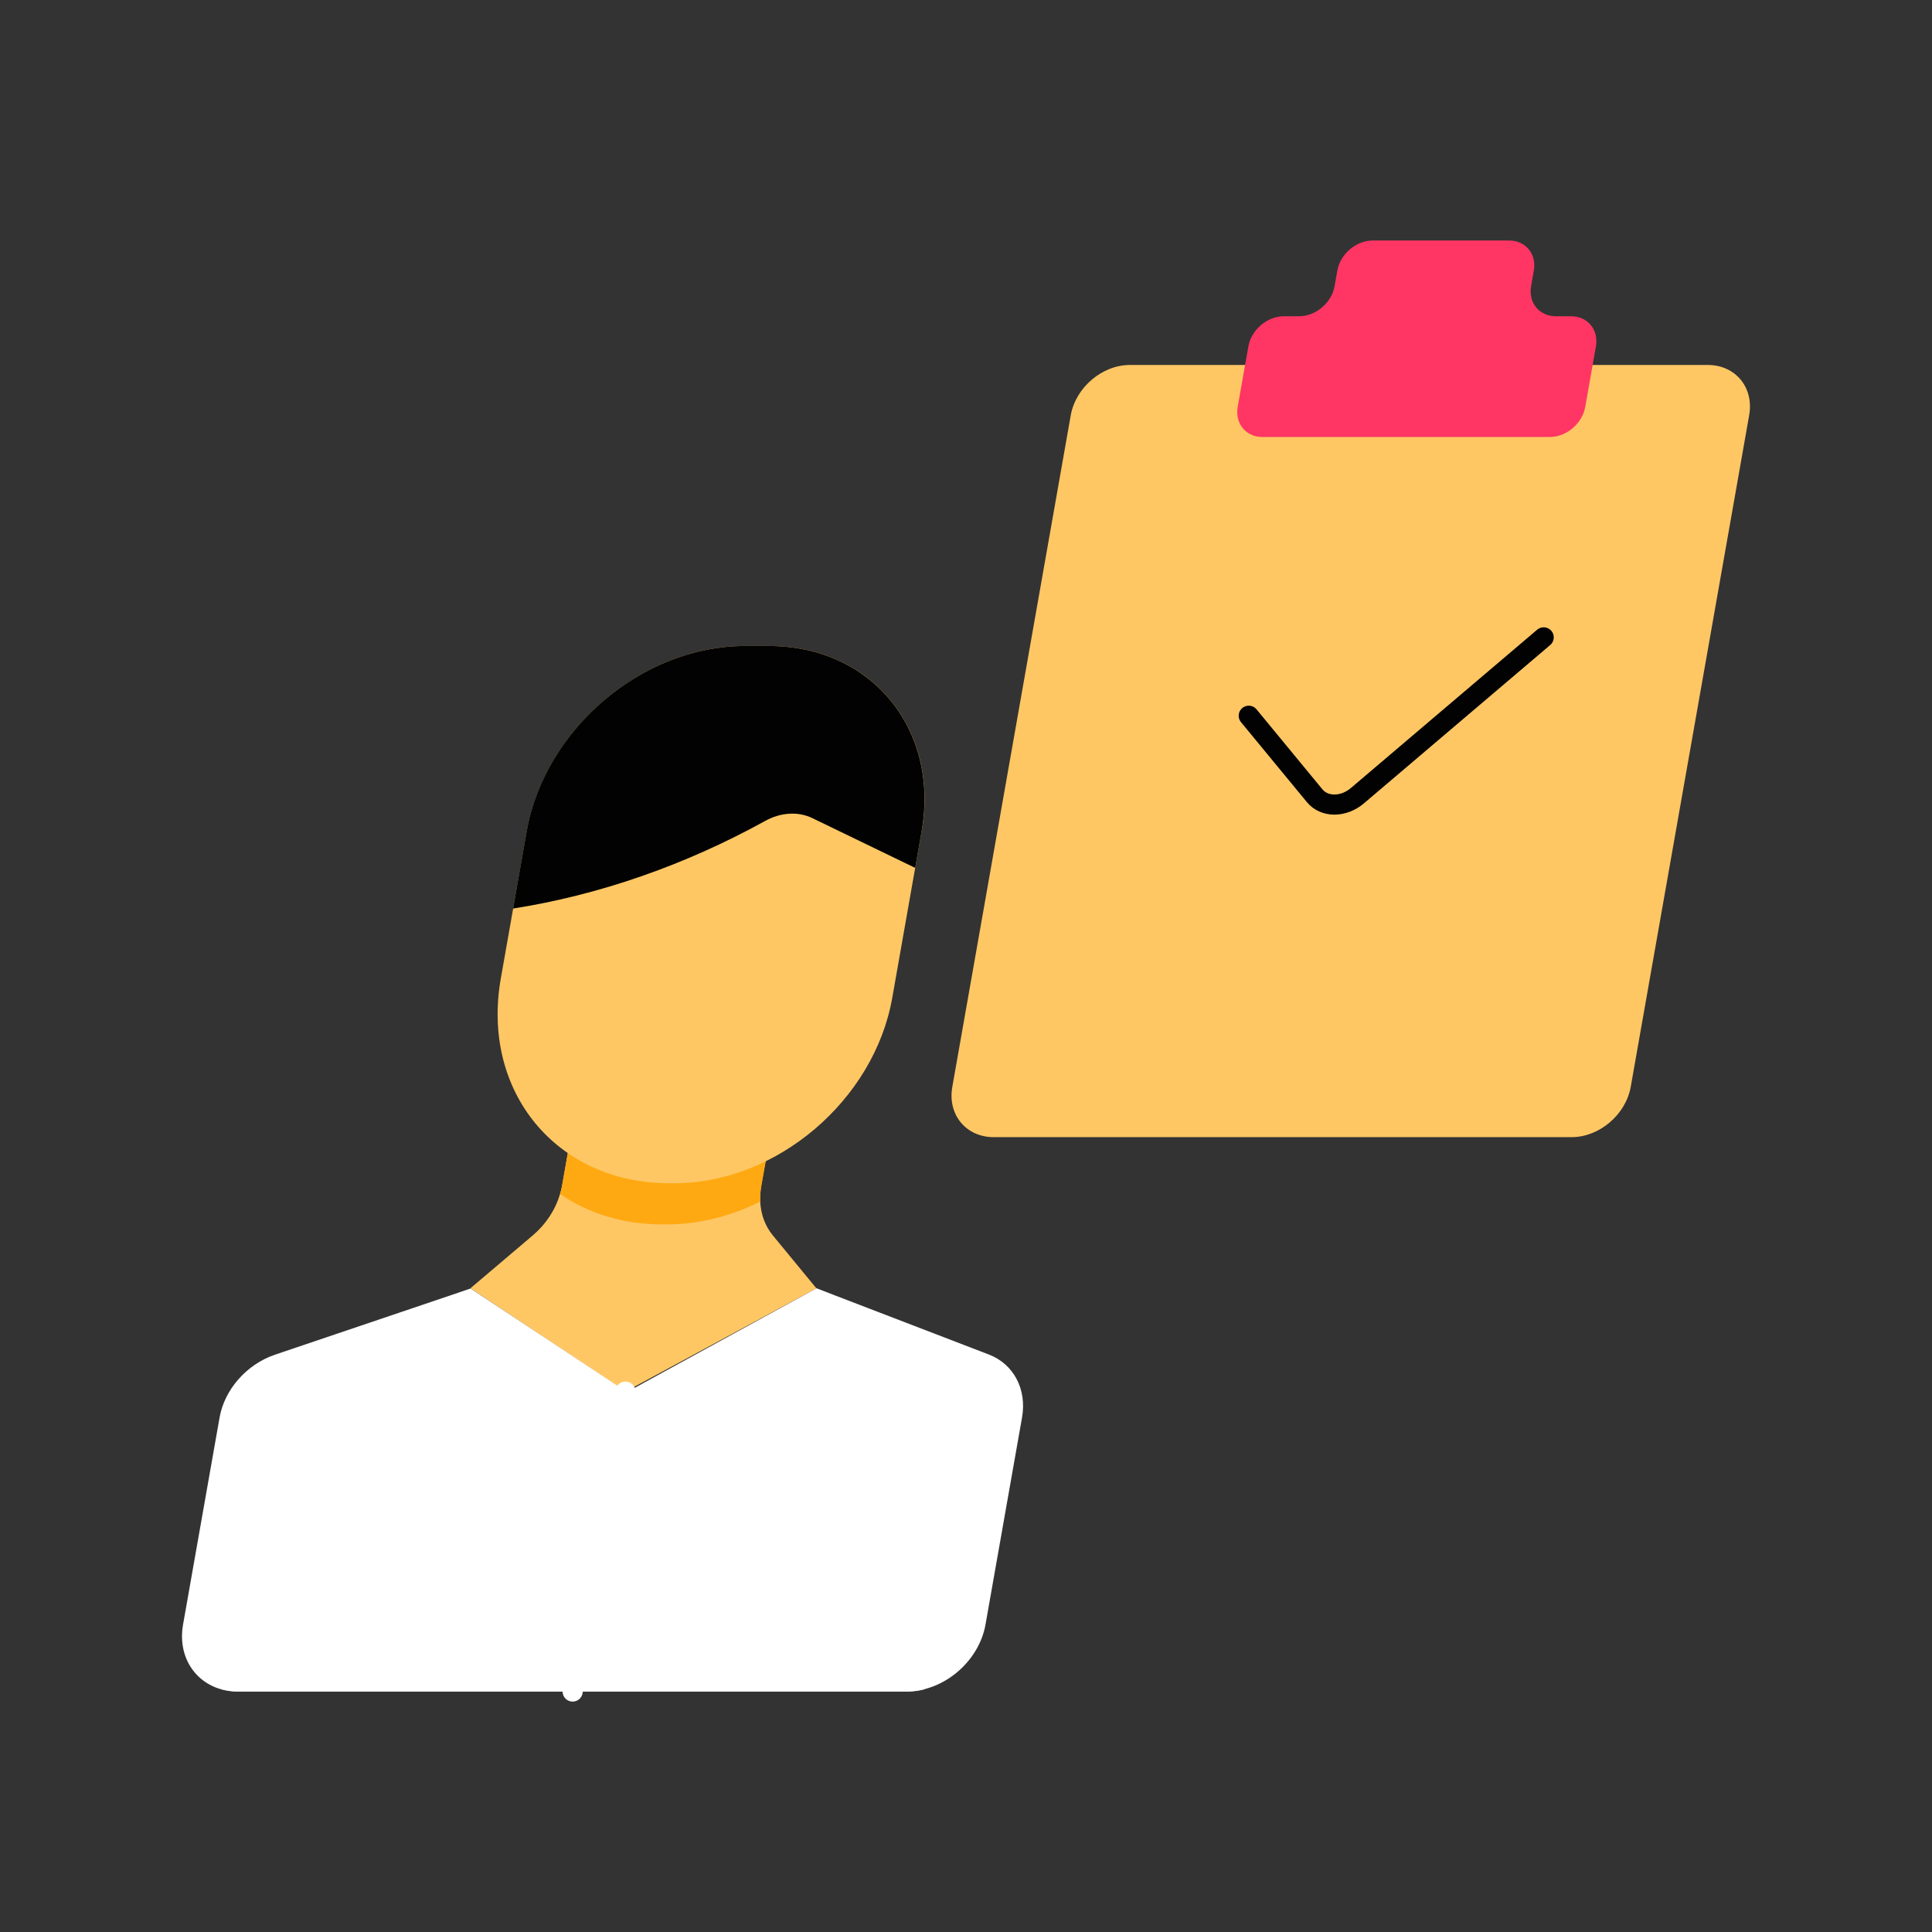 <!--?xml version="1.0" encoding="UTF-8"?--><svg id="Layer_1" xmlns="http://www.w3.org/2000/svg" viewBox="0 0 192 192"><rect x="0" y="0" width="192" height="192" fill="#333333" stroke="none"/><defs><style>.cls-1{stroke:#fff;}.cls-1,.cls-2{fill:none;stroke-linecap:round;stroke-linejoin:round;stroke-width:2.00px;}.cls-3{fill:#ffc764;}.cls-4{fill:#020202;}.cls-5{fill:#FFFFFF;}.cls-6{fill:#ff3564;}.cls-2{stroke:#020202;}.cls-7{fill:#ffa912;}</style></defs><path class="cls-3" d="M158.27,36.27h11.44c2.76,0,4.61,2.24,4.12,5l-11.77,66.74c-.49,2.76-3.12,5-5.88,5h-57.42c-2.76,0-4.61-2.24-4.12-5l11.77-66.74c.49-2.76,3.12-5,5.88-5h11.44"></path><path class="cls-6" d="M158.6,34.43l-1.06,6c-.29,1.66-1.87,3-3.53,3h-28.54c-1.66,0-2.76-1.34-2.47-3l1.06-6c.29-1.66,1.87-3,3.53-3h1.51c1.66,0,3.24-1.34,3.53-3l.27-1.53c.29-1.66,1.87-3,3.53-3h13.53c1.66,0,2.76,1.34,2.47,3l-.27,1.53c-.29,1.66.81,3,2.47,3h1.5c1.66,0,2.76,1.34,2.47,3Z"></path><path class="cls-2" d="M124.1,71.13l6.55,7.95c.96,1.17,2.86,1.17,4.24,0l18.52-15.74"></path><path class="cls-3" d="M81.15,128.04l-.1.04-18.89,10.21-15.41-10.26,6.2-5.26c1.31-1.11,2.26-2.57,2.7-4.11.09-.27.15-.54.2-.8l.69-3.92,19.68.7-.57,3.22c-.09.52-.13,1.04-.1,1.55.06,1.27.49,2.44,1.25,3.36l4.33,5.26h.01Z"></path><path class="cls-5" d="M91.92,167.87c-.59.16-1.2.24-1.8.24H23.67c-3.67,0-6.12-2.97-5.48-6.65l3.63-20.58c.49-2.8,2.7-5.3,5.5-6.25l17.36-5.87,2.08-.71,22.01,14.57,23.15,25.26Z"></path><path class="cls-5" d="M81.16,128.03l1.83.71,15.28,5.87c2.47.95,3.79,3.45,3.3,6.25l-3.63,20.58c-.65,3.68-4.15,6.65-7.82,6.65H23.67c-.61,0-1.19-.08-1.72-.24l37.47-27.93,21.74-11.9Z"></path><path class="cls-7" d="M75.56,119.41c-2.89,1.44-6.06,2.27-9.29,2.27h-.45c-3.93,0-7.39-1.11-10.16-3.02.09-.27.15-.54.2-.8l.69-3.92,19.68.7-.57,3.22c-.09.52-.13,1.04-.1,1.55Z"></path><line class="cls-1" x1="62.16" y1="138.3" x2="56.91" y2="168.1"></line><path class="cls-3" d="M91.59,82.62l-2.92,16.55c-1.8,10.18-11.49,18.42-21.67,18.42h-.45c-11.25,0-18.76-9.11-16.78-20.35l2.58-14.62c1.79-10.17,11.5-18.42,21.67-18.42h2.4c10.18,0,16.97,8.26,15.18,18.42Z"></path><path class="cls-4" d="M91.59,82.62l-.64,3.63-10.23-4.95c-1.38-.67-3.12-.58-4.67.28-7.96,4.39-16.5,7.37-25.06,8.71l1.35-7.67c1.79-10.17,11.5-18.42,21.67-18.42h2.4c10.18,0,16.97,8.26,15.18,18.42Z"></path></svg>
